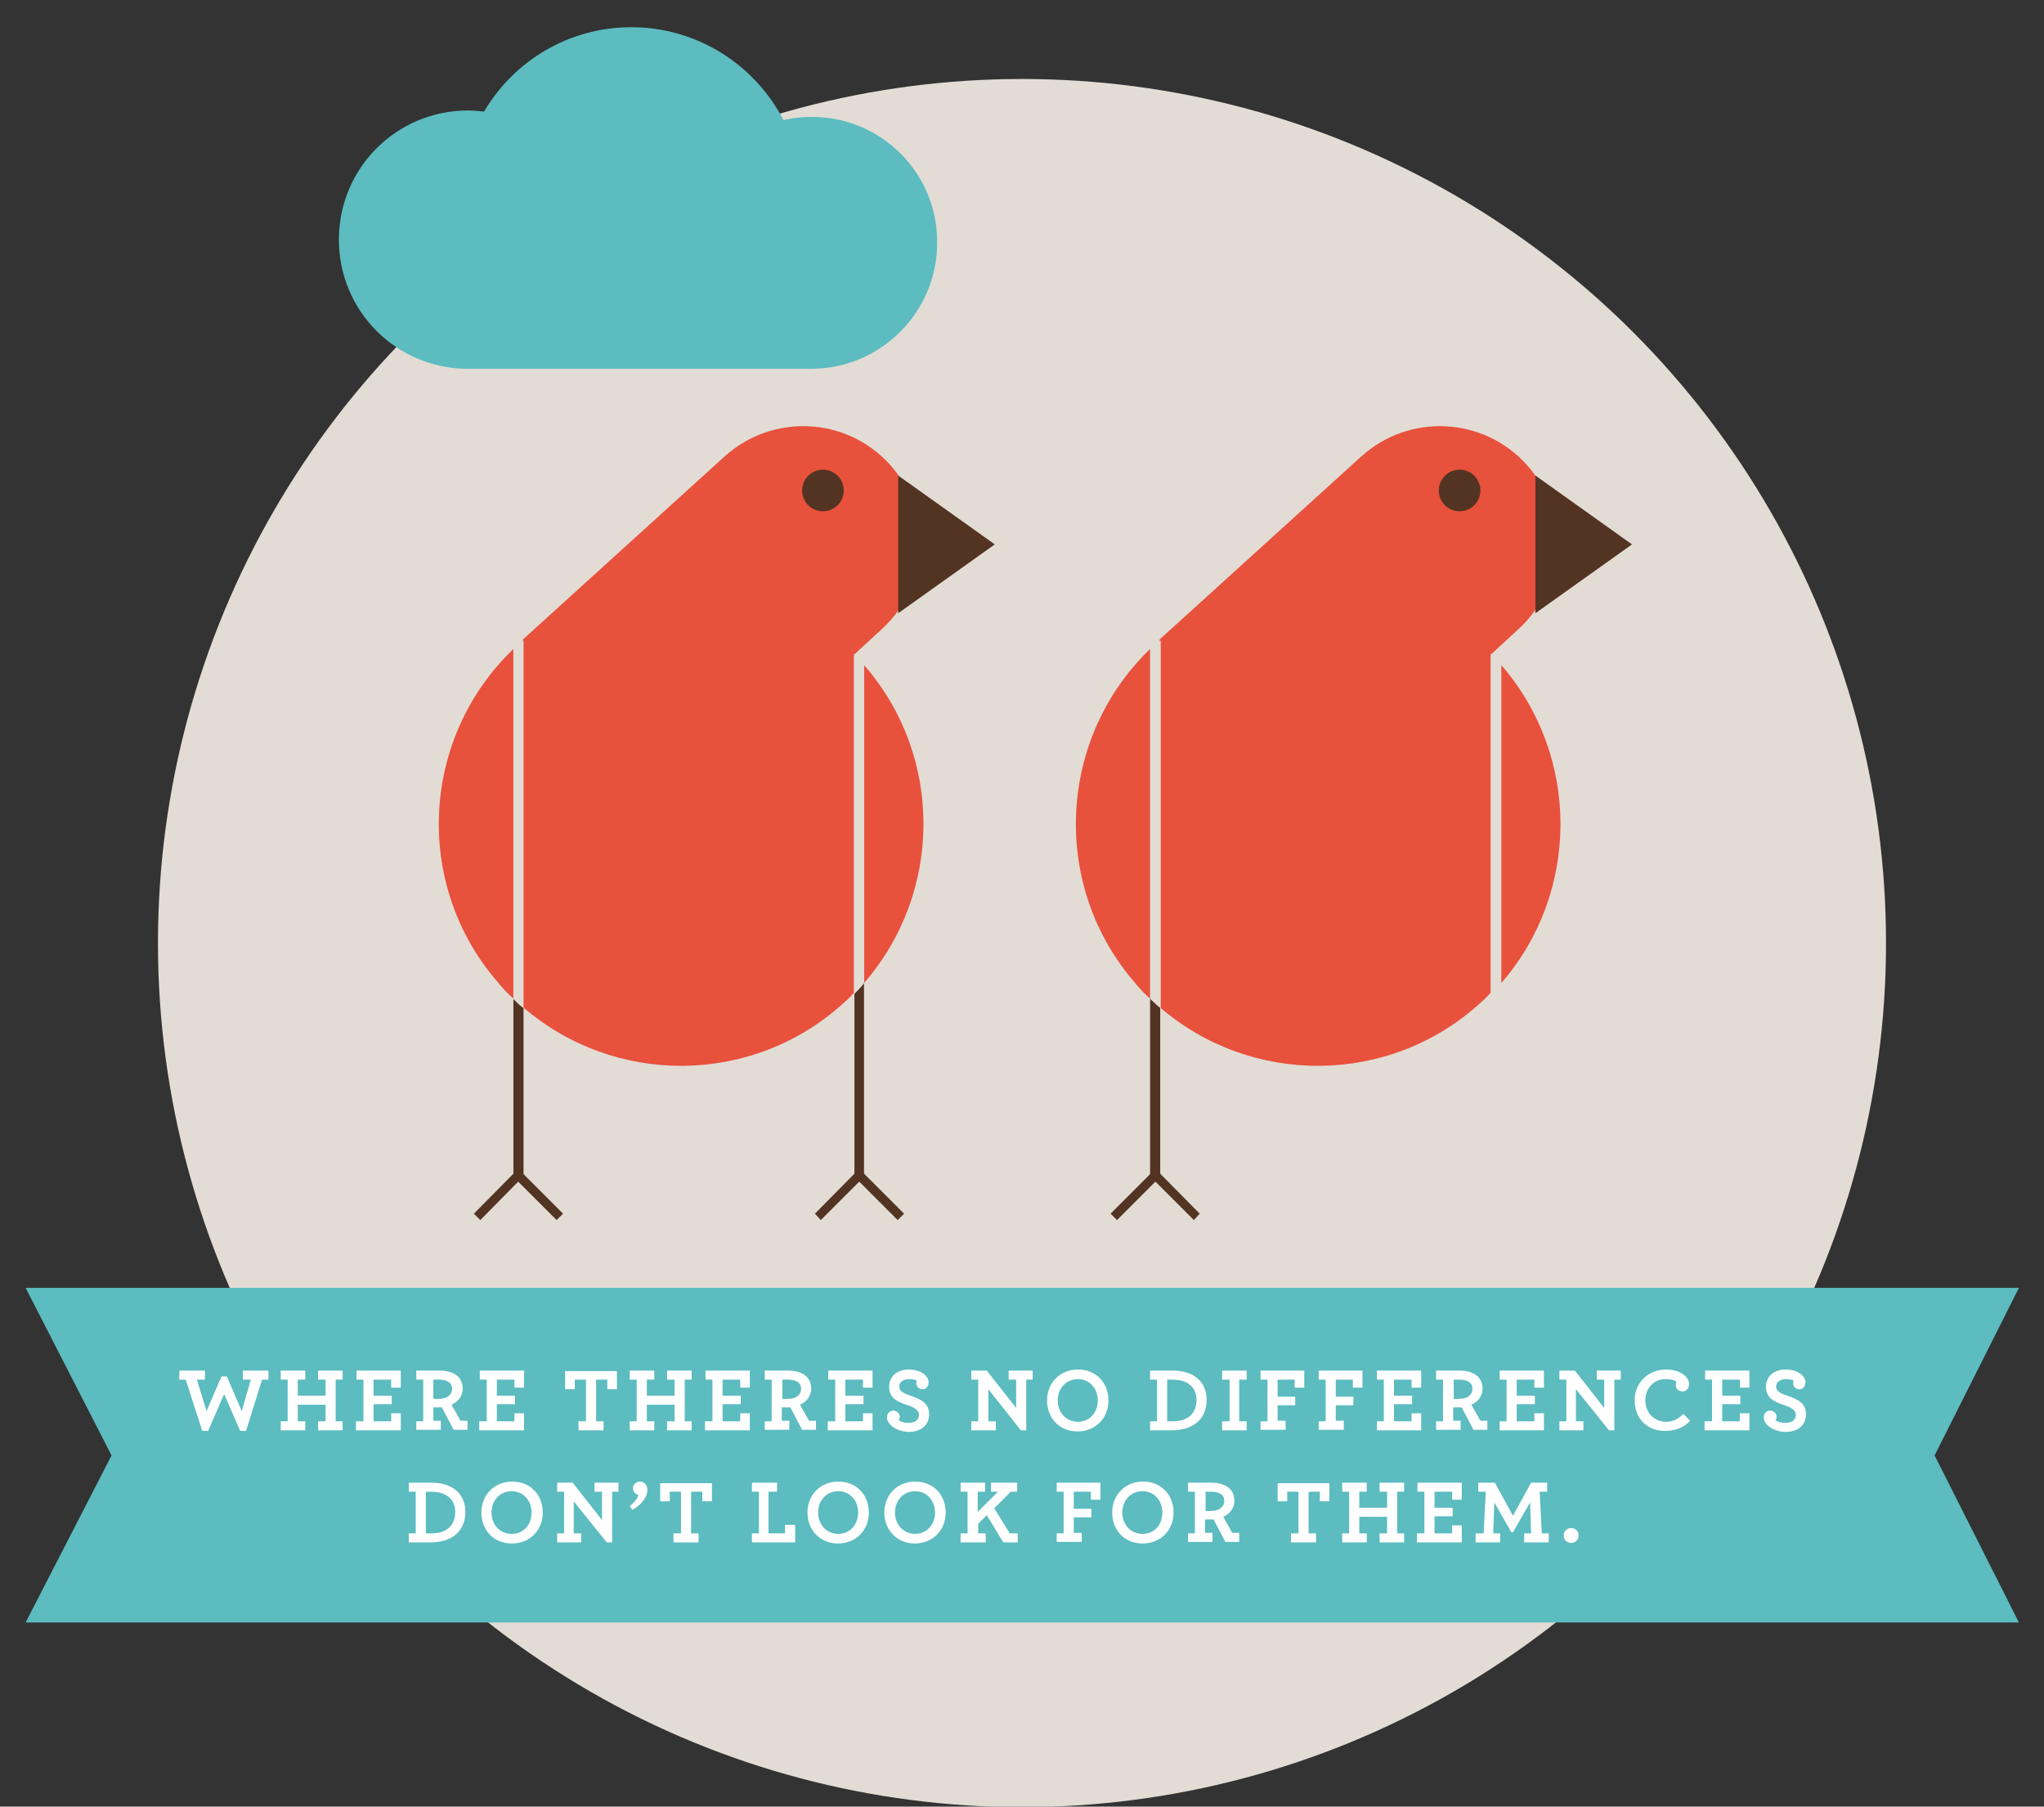 <svg version="1.1" id="Layer_1" xmlns="http://www.w3.org/2000/svg" x="0" y="0" width="383" height="338.5" xml:space="preserve"><rect width="100%" height="100%" fill="#333333" stroke="none"/><style>.st0{fill:#e2dcd5}.st1{fill:#533422}.st7{fill:#e8513c}.st8{fill:#5cbcc0}</style><circle class="st0" cx="191.5" cy="176.7" r="161.9"/><path class="st8" d="M152.1 21.9c-1.8 0-3.6.2-5.3.6-5.3-10.3-16.1-17.4-28.5-17.4-11.7 0-22 6.3-27.6 15.8-1-.1-2-.2-3-.2-13.4 0-24.2 10.8-24.2 24.2 0 13.4 10.8 24.2 24.2 24.2H152c13 0 23.6-10.6 23.6-23.6.1-13-10.4-23.6-23.5-23.6z"/><path class="st7" d="M160.1 122.6l5.1-4.7c8.9-8.1 9.6-21.9 1.5-30.9-8.1-8.9-21.9-9.6-30.9-1.5L98 119.8v68.9c17.1 14.8 43 14.8 60.1-.8.7-.6 1.3-1.2 1.9-1.9v-63.4h.1zm-67.2 61c.4.4.7.9 1.1 1.3.7.8 1.4 1.5 2.2 2.2v-65.5c-17.3 16.6-18.7 43.8-3.3 62z"/><path class="st7" d="M161.9 124.6v59.6c14.7-16.9 15-42.4 0-59.6z"/><path class="st1" d="M160.1 186.2V221h1.8v-36.8c-.5.7-1.2 1.3-1.8 2z"/><path class="st0" d="M161.9 124.6c-.2-.2-.4-.5-.6-.7l-1.2-1.2v63.5c.6-.6 1.2-1.3 1.8-2v-59.6z"/><path class="st1" d="M96.2 221.1h1.9v-32.3c-.6-.5-1.3-1.1-1.9-1.7v34z"/><path class="st0" d="M97.1 120.8l-.9.9v65.5c.6.6 1.2 1.2 1.9 1.7V120l-1 .8z"/><circle class="st1" cx="154.2" cy="91.9" r="3.9"/><path class="st1" d="M168.3 89.1l18.1 12.9-18.1 12.9zm-15.6 138.3l8.3-8.4 8.4 8.4-1.2 1.2-7.2-7.2-7.2 7.2-1.1-1.2zm-63.9 0l8.3-8.4 8.4 8.4-1.2 1.2-7.2-7.2-7.1 7.2-1.2-1.2z"/><path class="st7" d="M279.4 122.6l5.1-4.7c8.9-8.1 9.6-21.9 1.5-30.9-8.1-8.9-21.9-9.6-30.9-1.5l-37.8 34.3v68.9c17.1 14.8 43 14.8 60.1-.8.7-.6 1.3-1.2 1.9-1.9v-63.4h.1zm-67.2 61c.4.4.7.9 1.1 1.3.7.8 1.4 1.5 2.2 2.2v-65.5c-17.2 16.6-18.6 43.8-3.3 62z"/><path class="st7" d="M281.3 124.6v59.6c14.7-16.9 14.9-42.4 0-59.6z"/><path class="st0" d="M281.3 124.6c-.2-.2-.4-.5-.6-.7l-1.2-1.2v63.5c.6-.6 1.2-1.3 1.8-2v-59.6z"/><path class="st1" d="M215.5 221.1h1.9v-32.3c-.6-.5-1.3-1.1-1.9-1.7v34z"/><path class="st0" d="M216.5 120.8l-.9.9v65.5c.6.6 1.2 1.2 1.9 1.7V120l-1 .8z"/><circle class="st1" cx="273.5" cy="91.9" r="3.9"/><path class="st1" d="M287.7 89.1l18.1 12.9-18.1 12.9zm-79.6 138.3l8.4-8.4 8.3 8.4-1.1 1.2-7.2-7.2-7.2 7.2-1.2-1.2z"/><path class="st8" d="M378.3 241.3H4.8l16.1 31.4L4.8 304h373.5l-15.8-31.3z"/><path d="M34.8 258.5h-1.2v-1.7h4.8v1.7h-1.5l1.8 5.9 2.8-6.5h1l2.8 6.5 1.7-5.9h-1.5v-1.7h4.8v1.7h-1.2l-3 9.6H45l-3-6.9-3 6.9h-1.1l-3.1-9.6zm17.8 7.8h1.3v-7.8h-1.3v-1.7h4.6v1.7h-1.4v3H61v-3h-1.4v-1.7h4.6v1.7h-1.3v7.8h1.3v1.7h-4.6v-1.7H61v-3.1h-5.2v3.1h1.4v1.7h-4.6v-1.7zm14.2 0h1.3v-7.8h-1.3v-1.7h8.3v3.2h-1.8v-1.5H70v3h3.4v1.6H70v3.2h3.3v-1.5h1.8v3.2h-8.4v-1.7zm11.2 0h1.3v-7.8H78v-1.7h4.3c2.6 0 4.4 1.1 4.4 3.4 0 1.4-.9 2.5-2.1 3l1.7 3h1.3v1.7H85l-2.2-4.2h-1.6v2.5h1.4v1.7H78v-1.6zm6.7-6.1c0-1.2-1-1.7-2.5-1.7h-1v3.6h1.1c1.4 0 2.4-.7 2.4-1.9zm5.2 6.1h1.3v-7.8h-1.3v-1.7h8.3v3.2h-1.8v-1.5h-3.3v3h3.4v1.6h-3.4v3.2h3.3v-1.5h1.8v3.2h-8.4v-1.7zm18.5 0h1.4v-7.8h-2.1v1.8h-1.8v-3.4h9.7v3.4h-1.8v-1.8h-2.1v7.8h1.4v1.7h-4.7v-1.7zm9.6 0h1.3v-7.8H118v-1.7h4.6v1.7h-1.4v3h5.2v-3H125v-1.7h4.6v1.7h-1.3v7.8h1.3v1.7H125v-1.7h1.4v-3.1h-5.2v3.1h1.4v1.7H118v-1.7zm14.2 0h1.3v-7.8h-1.3v-1.7h8.3v3.2h-1.8v-1.5h-3.3v3h3.4v1.6h-3.4v3.2h3.3v-1.5h1.8v3.2h-8.4v-1.7zm11.1 0h1.3v-7.8h-1.3v-1.7h4.3c2.6 0 4.4 1.1 4.4 3.4 0 1.4-.9 2.5-2.1 3l1.7 3h1.3v1.7h-2.6l-2.2-4.2h-1.6v2.5h1.4v1.7h-4.6v-1.6zm6.8-6.1c0-1.2-1-1.7-2.5-1.7h-1v3.6h1.1c1.4 0 2.4-.7 2.4-1.9zm5.1 6.1h1.3v-7.8h-1.3v-1.7h8.3v3.2h-1.8v-1.5h-3.3v3h3.4v1.6h-3.4v3.2h3.3v-1.5h1.8v3.2h-8.4v-1.7zm11-.7c0-.8.5-1.3 1.2-1.3s1.2.6 1.2 1.1c0 .3-.1.5-.2.7.4.3 1 .5 1.8.5 1.2 0 2-.5 2-1.5 0-.9-.9-1.4-2.1-1.8-2.1-.7-3.5-1.4-3.5-3.5 0-1.8 1.4-3.2 3.7-3.2 2.1 0 3.7 1.1 3.7 2.4 0 .8-.5 1.3-1.1 1.3-.8 0-1.2-.6-1.2-1.1 0-.3.1-.4.1-.5-.3-.2-.8-.3-1.5-.3-1.1 0-1.8.6-1.8 1.4 0 .9.9 1.3 2.1 1.7 2 .7 3.5 1.4 3.5 3.5s-1.6 3.3-3.9 3.3c-2.2-.1-4-1.4-4-2.7zm19-5.3v6h1.4v1.7H182v-1.7h1.3v-7.8H182v-1.7h2.9l5.5 7v-5.3H189v-1.7h4.5v1.7h-1.2v9.5h-1l-6.1-7.7zm11 2.1c0-3.3 2.4-5.8 5.8-5.8s5.7 2.5 5.7 5.8-2.4 5.8-5.8 5.8-5.7-2.5-5.7-5.8zm9.5 0c0-2.3-1.6-4-3.7-4-2.2 0-3.8 1.7-3.8 4s1.6 4 3.8 4c2.1 0 3.7-1.7 3.7-4zm9.8 3.9h1.3v-7.8h-1.3v-1.7h4.2c4 0 6.4 2.1 6.4 5.5s-2.3 5.7-6.6 5.7h-4v-1.7zm4.3 0c2.9 0 4.4-1.6 4.4-4s-1.7-3.8-4.5-3.8h-1v7.8h1.1zm9.2 0h1.4v-7.8H229v-1.7h4.6v1.7h-1.4v7.8h1.4v1.7H229v-1.7zm7.2 0h1.3v-7.8h-1.3v-1.7h8.2v3.2h-1.8v-1.5h-3.2v3.2h3.3v1.6h-3.3v2.9h1.5v1.7h-4.7v-1.6zm10.9 0h1.3v-7.8h-1.3v-1.7h8.2v3.2h-1.8v-1.5h-3.2v3.2h3.3v1.6h-3.3v2.9h1.5v1.7h-4.7v-1.6zm10.9 0h1.3v-7.8H258v-1.7h8.3v3.2h-1.8v-1.5h-3.3v3h3.4v1.6h-3.4v3.2h3.3v-1.5h1.8v3.2H258v-1.7zm11.1 0h1.3v-7.8h-1.3v-1.7h4.3c2.6 0 4.4 1.1 4.4 3.4 0 1.4-.9 2.5-2.1 3l1.7 3h1.3v1.7h-2.6l-2.2-4.2h-1.6v2.5h1.4v1.7h-4.6v-1.6zm6.8-6.1c0-1.2-1-1.7-2.5-1.7h-1v3.6h1.1c1.4 0 2.4-.7 2.4-1.9zm5.1 6.1h1.3v-7.8H281v-1.7h8.3v3.2h-1.8v-1.5h-3.3v3h3.4v1.6h-3.4v3.2h3.3v-1.5h1.8v3.2H281v-1.7zm14.3-6v6h1.4v1.7h-4.5v-1.7h1.3v-7.8h-1.3v-1.7h2.9l5.5 7v-5.3h-1.4v-1.7h4.5v1.7h-1.2v9.5h-1l-6.2-7.7zm11 2.1c0-3.4 2.6-5.8 5.9-5.8 2.6 0 4.3 1.4 4.3 2.7 0 .8-.5 1.4-1.2 1.4-.8 0-1.3-.5-1.3-1.2 0-.2.1-.4.1-.6-.3-.3-1-.5-2-.5-2.2 0-3.8 1.7-3.8 4 0 2.2 1.6 4 3.9 4 1.3 0 2.4-.6 3.2-1.5l1.3 1.3c-1.1 1.2-2.7 1.9-4.5 1.9-3.4.1-5.9-2.2-5.9-5.7zm13.2 3.9h1.3v-7.8h-1.3v-1.7h8.3v3.2H326v-1.5h-3.3v3h3.4v1.6h-3.4v3.2h3.3v-1.5h1.8v3.2h-8.4v-1.7zm11-.7c0-.8.5-1.3 1.2-1.3s1.2.6 1.2 1.1c0 .3-.1.5-.2.7.4.3 1 .5 1.8.5 1.2 0 2-.5 2-1.5 0-.9-.9-1.4-2.1-1.8-2.1-.7-3.5-1.4-3.5-3.5 0-1.8 1.4-3.2 3.7-3.2 2.1 0 3.7 1.1 3.7 2.4 0 .8-.5 1.3-1.1 1.3-.8 0-1.2-.6-1.2-1.1 0-.3.1-.4.1-.5-.3-.2-.8-.3-1.5-.3-1.1 0-1.8.6-1.8 1.4 0 .9.9 1.3 2.1 1.7 2 .7 3.5 1.4 3.5 3.5s-1.6 3.3-3.9 3.3c-2.3-.1-4-1.4-4-2.7zM76.6 287.3h1.3v-7.8h-1.3v-1.7h4.2c4 0 6.4 2.1 6.4 5.5s-2.3 5.7-6.6 5.7h-4v-1.7zm4.3 0c2.9 0 4.4-1.6 4.4-4s-1.7-3.8-4.5-3.8h-1v7.8h1.1zm9.3-3.9c0-3.3 2.4-5.8 5.8-5.8s5.7 2.5 5.7 5.8-2.4 5.8-5.8 5.8-5.7-2.5-5.7-5.8zm9.4 0c0-2.3-1.6-4-3.7-4-2.2 0-3.8 1.7-3.8 4s1.6 4 3.8 4c2.2 0 3.7-1.7 3.7-4zm7.9-2.1v6h1.4v1.7h-4.5v-1.7h1.3v-7.8h-1.3v-1.7h2.9l5.5 7v-5.3h-1.4v-1.7h4.5v1.7h-1.2v9.5h-1l-6.2-7.7zm10.5.9c1.1-.9 1.6-1.7 1.6-2.1-.6-.2-1-.6-1-1.3 0-.6.6-1.2 1.3-1.2s1.4.5 1.4 1.6c0 1-.7 2.5-2.8 3.7l-.5-.7zm8.2 5.1h1.4v-7.8h-2.1v1.8h-1.8v-3.4h9.7v3.4h-1.8v-1.8h-2.1v7.8h1.4v1.7h-4.7v-1.7zm14.7 0h1.3v-7.8h-1.3v-1.7h4.7v1.7H144v7.8h3.1v-1.6h1.9v3.3h-8.1v-1.7zm10.4-3.9c0-3.3 2.4-5.8 5.8-5.8s5.7 2.5 5.7 5.8-2.4 5.8-5.8 5.8c-3.3 0-5.7-2.5-5.7-5.8zm9.5 0c0-2.3-1.6-4-3.7-4-2.2 0-3.8 1.7-3.8 4s1.6 4 3.8 4c2.1 0 3.7-1.7 3.7-4zm4.9 0c0-3.3 2.4-5.8 5.8-5.8s5.7 2.5 5.7 5.8-2.4 5.8-5.8 5.8c-3.3 0-5.7-2.5-5.7-5.8zm9.5 0c0-2.3-1.6-4-3.7-4-2.2 0-3.8 1.7-3.8 4s1.6 4 3.8 4c2.1 0 3.7-1.7 3.7-4zm4.8 3.9h1.3v-7.8H180v-1.7h4.6v1.7h-1.4v3.8l3.8-3.8h-1.3v-1.7h4.9v1.7h-1.2l-3.1 3.1 2.9 4.7h1.5v1.7H188l-3.1-5.1-1.6 1.6v1.8h1.4v1.7H180v-1.7zm18 0h1.3v-7.8H198v-1.7h8.2v3.2h-1.8v-1.5h-3.2v3.2h3.3v1.6h-3.3v2.9h1.5v1.7H198v-1.6zm10.4-3.9c0-3.3 2.4-5.8 5.8-5.8s5.7 2.5 5.7 5.8-2.4 5.8-5.8 5.8-5.7-2.5-5.7-5.8zm9.4 0c0-2.3-1.6-4-3.7-4-2.2 0-3.8 1.7-3.8 4s1.6 4 3.8 4c2.2 0 3.7-1.7 3.7-4zm4.8 3.9h1.3v-7.8h-1.3v-1.7h4.3c2.6 0 4.4 1.1 4.4 3.4 0 1.4-.9 2.5-2.1 3l1.7 3h1.3v1.7h-2.6l-2.2-4.2h-1.6v2.5h1.4v1.7h-4.6v-1.6zm6.8-6.1c0-1.2-1-1.7-2.5-1.7h-1v3.6h1.1c1.3 0 2.4-.7 2.4-1.9zm12.5 6.1h1.4v-7.8h-2.1v1.8h-1.8v-3.4h9.7v3.4h-1.8v-1.8h-2.1v7.8h1.4v1.7h-4.7v-1.7zm9.6 0h1.3v-7.8h-1.3v-1.7h4.6v1.7h-1.4v3h5.2v-3h-1.4v-1.7h4.6v1.7h-1.3v7.8h1.3v1.7h-4.6v-1.7h1.4v-3.1h-5.2v3.1h1.4v1.7h-4.6v-1.7zm14.1 0h1.3v-7.8h-1.3v-1.7h8.3v3.2h-1.8v-1.5h-3.3v3h3.4v1.6h-3.4v3.2h3.3v-1.5h1.8v3.2h-8.4v-1.7zm11.1 0h1.3l.4-7.8H277v-1.7h3.1l3.4 6.2 3.4-6.2h3v1.7h-1.4l.4 7.8h1.3v1.7h-4.6v-1.7h1.3l-.2-5.8-3.2 5.6h-.3l-3.2-5.6-.2 5.8h1.3v1.7h-4.6v-1.7zm16.3.4c0-.8.6-1.4 1.4-1.4s1.4.6 1.4 1.4c0 .8-.6 1.4-1.4 1.4s-1.4-.6-1.4-1.4z" fill="#fff"/></svg>